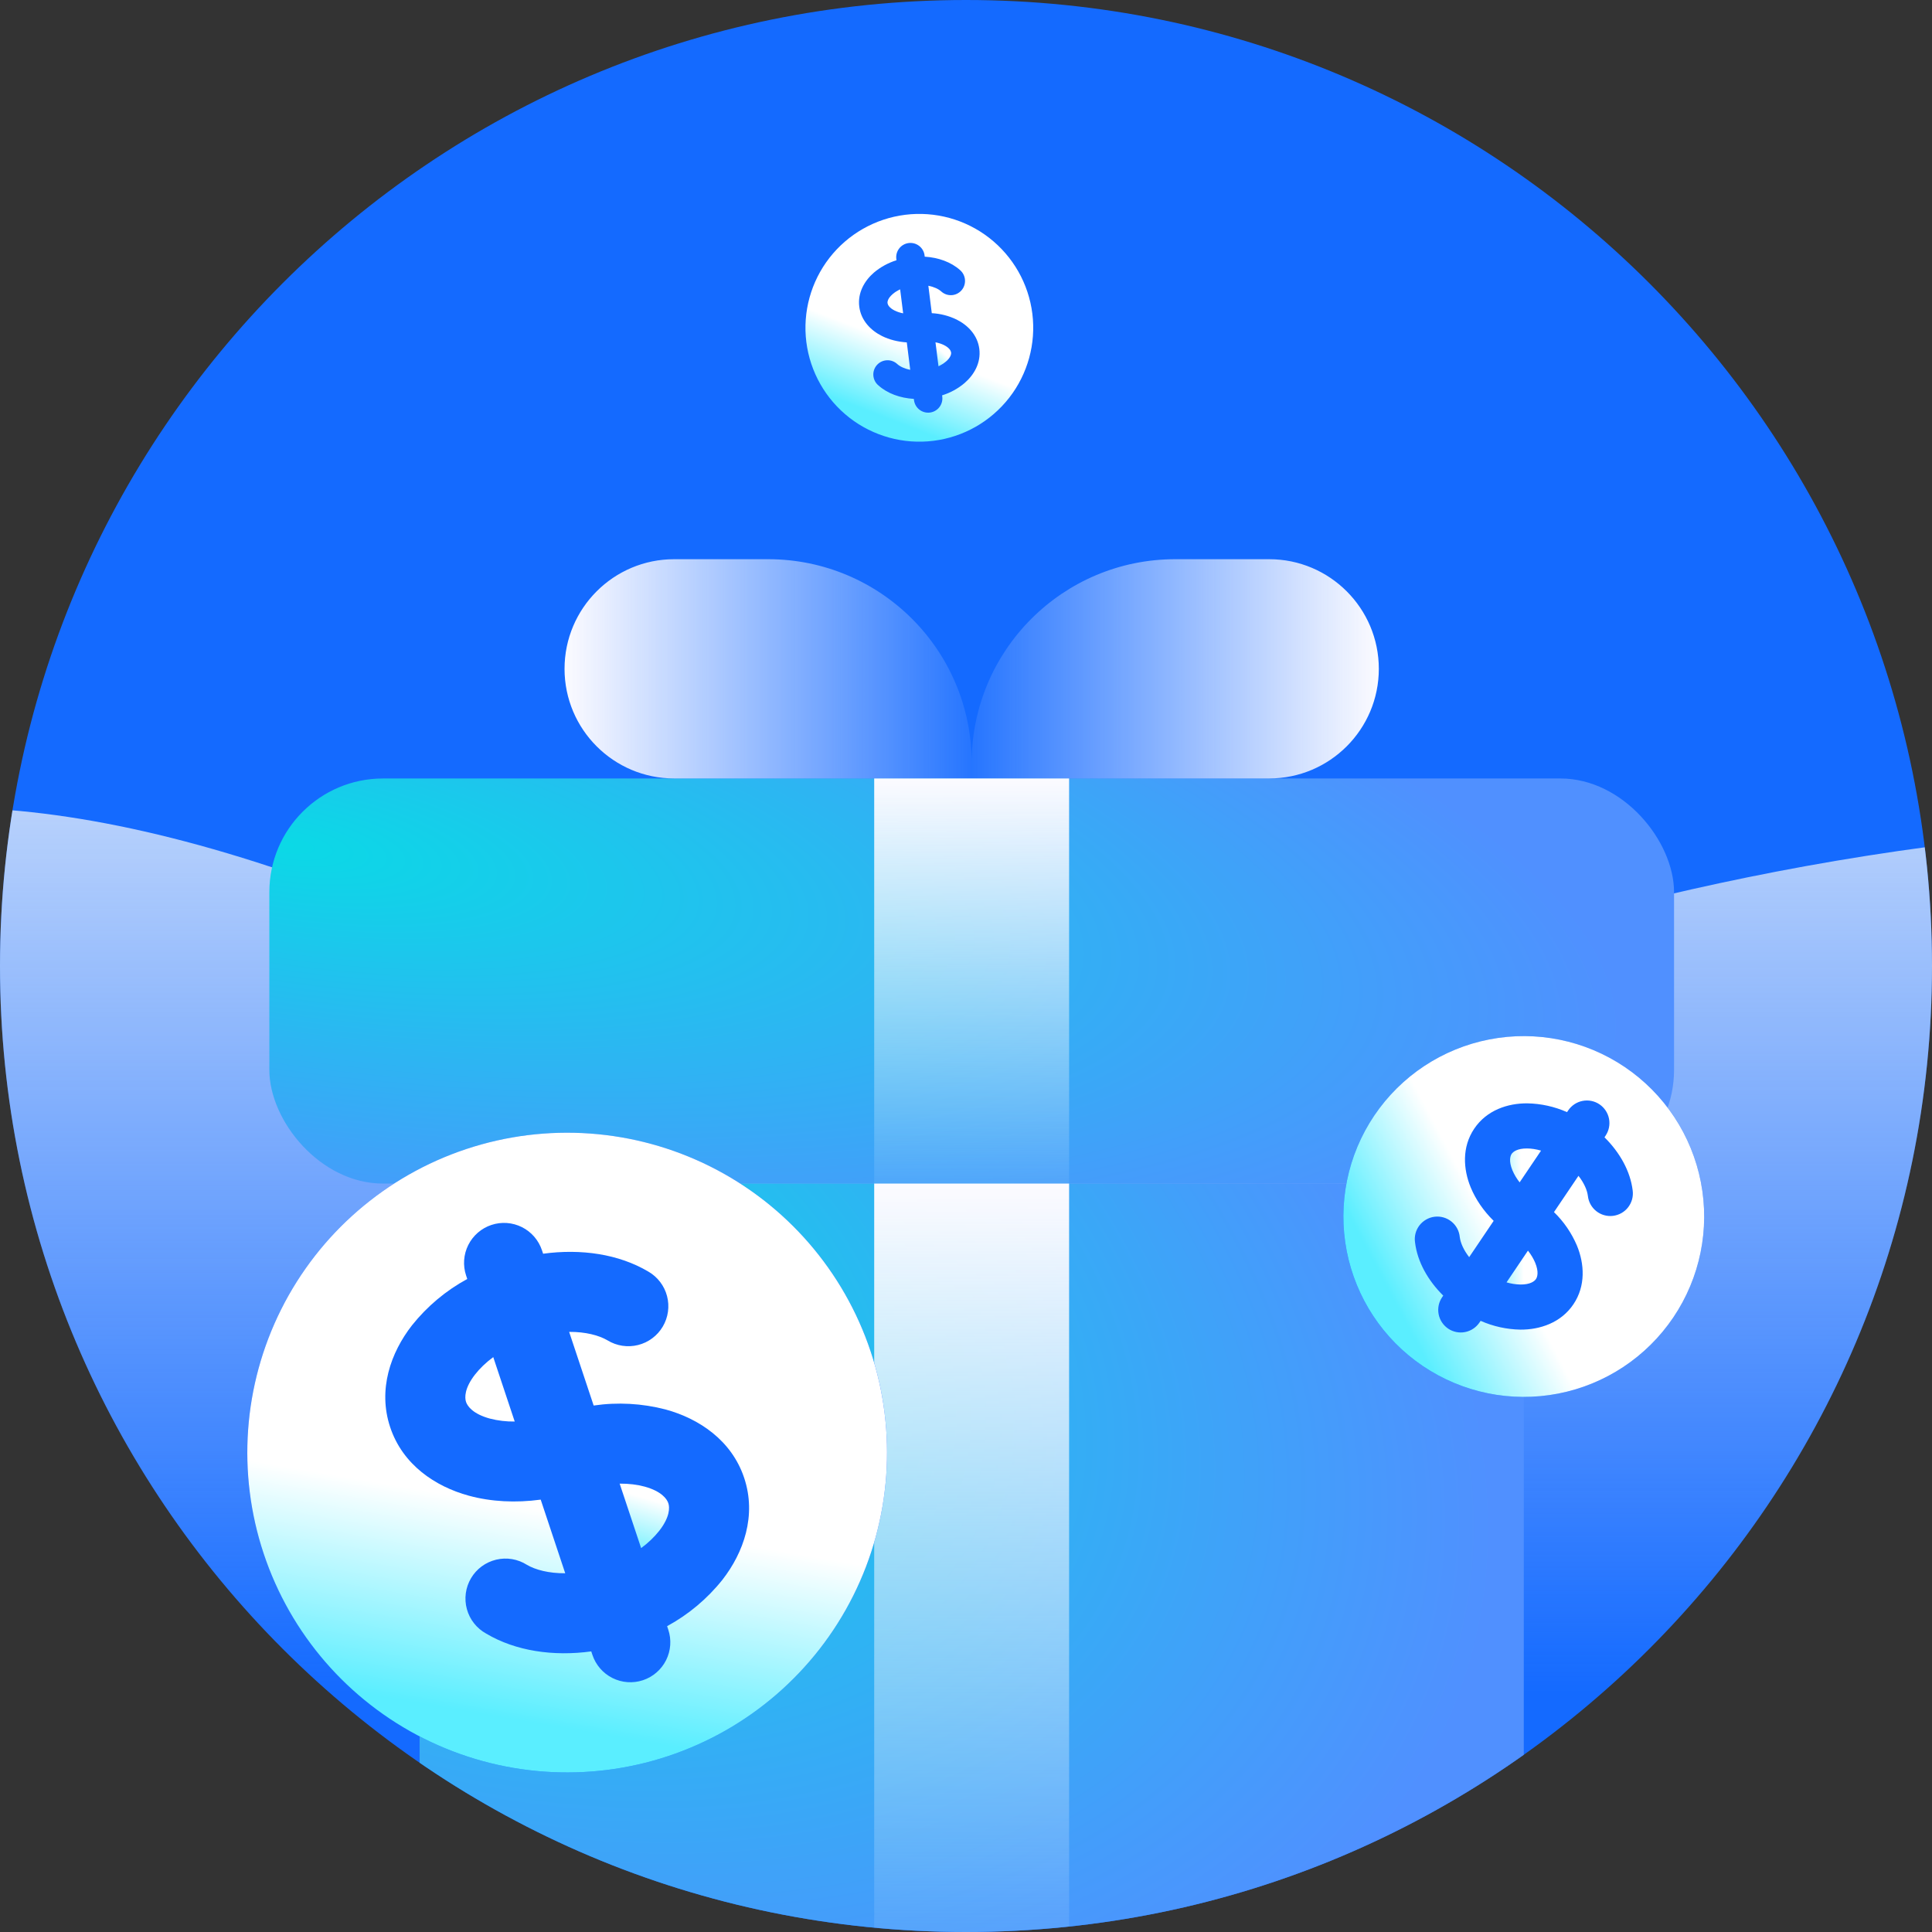 <?xml version="1.0"?>
<svg xmlns="http://www.w3.org/2000/svg" width="70" height="70" fill="none" viewBox="0 0 68 68">
 <rect x="0" y="0" width="68" height="68" fill="#333333" stroke="none"/>
 <defs>
  <clipPath id="clip0_633_15390">
   <path id="svg_1" fill="white" d="m0,34c0,-18.778 15.222,-34 34,-34c18.778,0 34,15.222 34,34c0,18.778 -15.222,34 -34,34c-18.778,0 -34,-15.222 -34,-34z"/>
  </clipPath>
  <linearGradient y2="1" x2="0.38" y1="-0.076" x1="0.38" id="paint0_linear_633_15390">
   <stop stop-color="#EAF1FB"/>
   <stop stop-opacity="0" stop-color="#EAF1FB" offset="1"/>
  </linearGradient>
  <radialGradient gradientTransform="matrix(77.953,11.965,-3.592,23.404,10.529,29.692)" gradientUnits="userSpaceOnUse" r="1" cy="0" cx="0" id="paint1_radial_633_15390">
   <stop stop-color="#DBD0FF"/>
   <stop stop-color="#0BD9E6" offset="0"/>
   <stop stop-color="#5090FF" offset="0.593"/>
  </radialGradient>
  <radialGradient gradientTransform="matrix(61.275,22.374,-14.433,39.527,15.594,45.945)" gradientUnits="userSpaceOnUse" r="1" cy="0" cx="0" id="paint2_radial_633_15390">
   <stop stop-color="#DBD0FF"/>
   <stop stop-color="#0BD9E6" offset="0"/>
   <stop stop-color="#5090FF" offset="0.593"/>
  </radialGradient>
  <linearGradient y2="0.5" x2="1.083" y1="0.5" x1="0" id="paint3_linear_633_15390">
   <stop stop-color="#FCFBFF"/>
   <stop stop-opacity="0" stop-color="#FCFBFF" offset="1"/>
  </linearGradient>
  <linearGradient y2="0.5" x2="1.083" y1="0.5" x1="0" id="paint4_linear_633_15390">
   <stop stop-color="#FCFBFF"/>
   <stop stop-opacity="0" stop-color="#FCFBFF" offset="1"/>
  </linearGradient>
  <linearGradient y2="0.5" x2="1.083" y1="0.5" x1="0" id="paint5_linear_633_15390">
   <stop stop-color="#FCFBFF"/>
   <stop stop-opacity="0" stop-color="#FCFBFF" offset="1"/>
  </linearGradient>
  <linearGradient y2="0.5" x2="-0.083" y1="0.5" x1="1" id="paint6_linear_633_15390">
   <stop stop-color="#FCFBFF"/>
   <stop stop-opacity="0" stop-color="#FCFBFF" offset="1"/>
  </linearGradient>
  <linearGradient y2="1.163" x2="0.655" y1="0.636" x1="0.745" id="paint7_linear_633_15390">
   <stop stop-color="white"/>
   <stop stop-color="#5AEEFF" offset="0.6"/>
  </linearGradient>
  <linearGradient y2="1.228" x2="0.54" y1="0.684" x1="0.714" id="paint8_linear_633_15390">
   <stop stop-color="white"/>
   <stop stop-color="#5AEEFF" offset="0.6"/>
  </linearGradient>
  <linearGradient y2="1.027" x2="0.069" y1="0.777" x1="0.541" id="paint9_linear_633_15390">
   <stop stop-color="white"/>
   <stop stop-color="#5AEEFF" offset="0.6"/>
  </linearGradient>
  <linearGradient y2="0.878" x2="-1.22" y1="0.732" x1="0.479" id="paint10_linear_633_15390">
   <stop stop-color="white"/>
   <stop stop-color="#5AEEFF" offset="0.6"/>
  </linearGradient>
  <linearGradient y2="1.18" x2="0.522" y1="0.682" x1="0.714" id="paint11_linear_633_15390">
   <stop stop-color="white"/>
   <stop stop-color="#5AEEFF" offset="0.6"/>
  </linearGradient>
  <linearGradient y2="1.138" x2="0.392" y1="0.699" x1="0.701" id="paint12_linear_633_15390">
   <stop stop-color="white"/>
   <stop stop-color="#5AEEFF" offset="0.6"/>
  </linearGradient>
 </defs>
 <g>
  <title>Layer 1</title>
  <g id="svg_2">
   <g id="svg_3" clip-path="url(#clip0_633_15390)">
    <path id="svg_4" fill="#146AFF" d="m0,34c0,-18.778 15.222,-34 34,-34c18.778,0 34,15.222 34,34c0,18.778 -15.222,34 -34,34c-18.778,0 -34,-15.222 -34,-34z"/>
    <path id="svg_5" fill="url(#paint0_linear_633_15390)" d="m-17.861,42.707c1.594,-8.209 7.615,-21.012 33.044,-10.029c26.495,10.029 29.973,-1.082 57.723,-3.421c16.596,-1.399 15.227,17.559 10.352,30.32l-107.759,0c0.262,-6.875 2.739,-13.253 6.64,-16.87z"/>
    <rect id="svg_6" fill="url(#paint1_radial_633_15390)" rx="4" height="14.258" width="49.441" y="27.4" x="9.48"/>
    <rect id="svg_7" fill="url(#paint2_radial_633_15390)" height="26.661" width="38.863" y="41.657" x="14.769"/>
    <rect transform="rotate(90 37.629 41.657)" id="svg_8" fill="url(#paint3_linear_633_15390)" height="6.86" width="26.661" y="41.657" x="37.629"/>
    <rect transform="rotate(90 37.629 27.4)" id="svg_9" fill="url(#paint4_linear_633_15390)" height="6.86" width="14.258" y="27.4" x="37.629"/>
    <path id="svg_10" fill="url(#paint5_linear_633_15390)" d="m19.87,23.541c0,-2.131 1.728,-3.859 3.859,-3.859l3.306,0c3.957,0 7.165,3.208 7.165,7.165l0,0.552l-10.471,0c-2.131,0 -3.859,-1.728 -3.859,-3.859z"/>
    <path id="svg_11" fill="url(#paint6_linear_633_15390)" d="m48.53,23.541c0,-2.131 -1.728,-3.859 -3.859,-3.859l-3.306,0c-3.957,0 -7.165,3.208 -7.165,7.165l0,0.552l10.471,0c2.131,0 3.859,-1.728 3.859,-3.859z"/>
    <path id="svg_12" fill="#146AFF" d="m23.519,61.808c2.833,-0.943 5.175,-2.973 6.512,-5.643c1.336,-2.67 1.557,-5.762 0.614,-8.595c-0.943,-2.833 -2.973,-5.175 -5.643,-6.512c-2.67,-1.336 -5.762,-1.557 -8.595,-0.614c-2.833,0.943 -5.175,2.973 -6.512,5.643c-1.336,2.67 -1.557,5.762 -0.614,8.595c0.943,2.833 2.973,5.175 5.643,6.512c2.67,1.336 5.762,1.557 8.595,0.614z" clip-rule="evenodd" fill-rule="evenodd"/>
    <path id="svg_13" fill="url(#paint7_linear_633_15390)" d="m23.519,61.808c2.833,-0.943 5.175,-2.973 6.512,-5.643c1.336,-2.67 1.557,-5.762 0.614,-8.595c-0.943,-2.833 -2.973,-5.175 -5.643,-6.512c-2.67,-1.336 -5.762,-1.557 -8.595,-0.614c-2.833,0.943 -5.175,2.973 -6.512,5.643c-1.336,2.67 -1.557,5.762 -0.614,8.595c0.943,2.833 2.973,5.175 5.643,6.512c2.67,1.336 5.762,1.557 8.595,0.614zm-4.444,-17.803c-0.118,-0.354 -0.372,-0.647 -0.705,-0.814c-0.334,-0.167 -0.72,-0.195 -1.074,-0.077c-0.354,0.118 -0.647,0.372 -0.814,0.705c-0.167,0.334 -0.195,0.72 -0.077,1.074l0.041,0.123c-0.75,0.407 -1.411,0.962 -1.944,1.629c-0.751,0.962 -1.21,2.264 -0.769,3.588c0.44,1.322 1.589,2.089 2.766,2.41c0.783,0.214 1.65,0.259 2.532,0.139l0.863,2.592c-0.579,0.004 -1.049,-0.121 -1.35,-0.298c-0.159,-0.101 -0.337,-0.169 -0.523,-0.2c-0.186,-0.031 -0.376,-0.024 -0.559,0.02c-0.183,0.044 -0.356,0.124 -0.508,0.236c-0.152,0.112 -0.279,0.253 -0.375,0.415c-0.096,0.162 -0.159,0.342 -0.184,0.529c-0.025,0.187 -0.013,0.377 0.037,0.559c0.05,0.182 0.135,0.352 0.252,0.5c0.117,0.148 0.262,0.271 0.427,0.362c1.039,0.617 2.365,0.809 3.699,0.627l0.041,0.123c0.118,0.354 0.372,0.647 0.705,0.814c0.334,0.167 0.72,0.195 1.074,0.077c0.354,-0.118 0.647,-0.372 0.814,-0.705c0.167,-0.334 0.195,-0.72 0.077,-1.074l-0.041,-0.123c0.75,-0.408 1.411,-0.962 1.944,-1.629c0.751,-0.962 1.21,-2.264 0.769,-3.588c-0.44,-1.322 -1.589,-2.089 -2.766,-2.41c-0.826,-0.215 -1.687,-0.263 -2.532,-0.139l-0.863,-2.592c0.579,-0.004 1.049,0.121 1.35,0.298c0.159,0.097 0.336,0.162 0.52,0.19c0.184,0.028 0.372,0.02 0.553,-0.025c0.181,-0.045 0.351,-0.125 0.501,-0.237c0.15,-0.111 0.276,-0.251 0.371,-0.412c0.095,-0.16 0.157,-0.338 0.183,-0.523c0.026,-0.185 0.015,-0.373 -0.033,-0.553c-0.047,-0.18 -0.13,-0.349 -0.244,-0.497c-0.113,-0.148 -0.255,-0.272 -0.417,-0.365c-1.04,-0.616 -2.365,-0.809 -3.7,-0.627l-0.041,-0.123z" clip-rule="evenodd" fill-rule="evenodd"/>
    <path id="svg_14" fill="url(#paint8_linear_633_15390)" d="m16.723,48.375c0.161,-0.206 0.375,-0.416 0.638,-0.609l0.755,2.267c-0.295,0.005 -0.59,-0.03 -0.876,-0.104c-0.592,-0.162 -0.786,-0.432 -0.837,-0.585c-0.051,-0.152 -0.058,-0.485 0.32,-0.97zm5.842,6.111l-0.755,-2.267c0.325,-0.003 0.623,0.036 0.876,0.104c0.594,0.163 0.786,0.432 0.837,0.585c0.051,0.152 0.058,0.485 -0.319,0.97c-0.184,0.231 -0.399,0.436 -0.638,0.609z"/>
    <path id="svg_15" fill="#146AFF" d="m50.08,48.08c1.396,0.942 3.109,1.291 4.762,0.97c1.653,-0.321 3.111,-1.285 4.053,-2.681c0.942,-1.396 1.291,-3.109 0.97,-4.762c-0.321,-1.653 -1.285,-3.111 -2.681,-4.053c-1.396,-0.942 -3.109,-1.291 -4.762,-0.97c-1.653,0.321 -3.111,1.285 -4.053,2.681c-0.942,1.396 -1.291,3.109 -0.97,4.762c0.321,1.653 1.285,3.111 2.681,4.053z" clip-rule="evenodd" fill-rule="evenodd"/>
    <path id="svg_16" fill="url(#paint9_linear_633_15390)" d="m50.08,48.08c1.396,0.942 3.109,1.291 4.762,0.97c1.653,-0.321 3.111,-1.285 4.053,-2.681c0.942,-1.396 1.291,-3.109 0.97,-4.762c-0.321,-1.653 -1.285,-3.111 -2.681,-4.053c-1.396,-0.942 -3.109,-1.291 -4.762,-0.97c-1.653,0.321 -3.111,1.285 -4.053,2.681c-0.942,1.396 -1.291,3.109 -0.97,4.762c0.321,1.653 1.285,3.111 2.681,4.053zm6.431,-8.109c0.118,-0.174 0.161,-0.389 0.121,-0.595c-0.04,-0.207 -0.161,-0.389 -0.335,-0.507c-0.174,-0.118 -0.389,-0.161 -0.595,-0.121c-0.207,0.04 -0.389,0.161 -0.507,0.335l-0.041,0.06c-0.44,-0.195 -0.915,-0.3 -1.397,-0.309c-0.688,-0.005 -1.428,0.238 -1.868,0.89c-0.44,0.651 -0.388,1.429 -0.126,2.066c0.174,0.424 0.451,0.827 0.809,1.18l-0.862,1.277c-0.201,-0.257 -0.307,-0.511 -0.331,-0.706c-0.01,-0.106 -0.04,-0.209 -0.09,-0.302c-0.05,-0.094 -0.118,-0.176 -0.201,-0.243c-0.083,-0.067 -0.178,-0.116 -0.28,-0.146c-0.102,-0.029 -0.209,-0.038 -0.315,-0.025c-0.105,0.013 -0.207,0.047 -0.299,0.1c-0.092,0.053 -0.173,0.124 -0.237,0.208c-0.064,0.085 -0.111,0.181 -0.137,0.284c-0.026,0.103 -0.031,0.21 -0.015,0.315c0.082,0.676 0.452,1.335 0.992,1.869l-0.041,0.06c-0.118,0.174 -0.161,0.389 -0.121,0.595c0.04,0.207 0.161,0.389 0.335,0.507c0.174,0.118 0.389,0.161 0.595,0.121c0.207,-0.04 0.389,-0.161 0.507,-0.335l0.041,-0.06c0.44,0.195 0.915,0.3 1.397,0.309c0.688,0.005 1.428,-0.238 1.868,-0.89c0.44,-0.651 0.388,-1.429 0.126,-2.066c-0.188,-0.443 -0.463,-0.845 -0.809,-1.18l0.862,-1.277c0.201,0.257 0.307,0.51 0.331,0.706c0.011,0.105 0.043,0.206 0.094,0.298c0.051,0.092 0.119,0.173 0.202,0.239c0.082,0.065 0.177,0.114 0.278,0.142c0.101,0.029 0.207,0.037 0.311,0.024c0.104,-0.013 0.205,-0.046 0.297,-0.098c0.091,-0.052 0.172,-0.121 0.236,-0.205c0.064,-0.083 0.111,-0.178 0.139,-0.28c0.027,-0.102 0.034,-0.208 0.02,-0.312c-0.082,-0.677 -0.452,-1.335 -0.992,-1.87l0.041,-0.06z" clip-rule="evenodd" fill-rule="evenodd"/>
    <path id="svg_17" fill="url(#paint10_linear_633_15390)" d="m53.748,40.422c0.148,0.001 0.315,0.025 0.492,0.076l-0.754,1.117c-0.104,-0.13 -0.19,-0.274 -0.255,-0.427c-0.131,-0.32 -0.077,-0.5 -0.026,-0.575c0.051,-0.075 0.197,-0.193 0.543,-0.191zm-0.723,4.713l0.754,-1.117c0.113,0.144 0.198,0.291 0.255,0.427c0.132,0.322 0.077,0.5 0.026,0.575c-0.051,0.075 -0.197,0.193 -0.543,0.191c-0.167,-0.003 -0.332,-0.029 -0.492,-0.076z"/>
    <path id="svg_18" fill="#146AFF" d="m32.855,15.515c1.055,-0.132 2.014,-0.678 2.667,-1.517c0.652,-0.839 0.945,-1.904 0.813,-2.958c-0.132,-1.055 -0.678,-2.014 -1.517,-2.667c-0.839,-0.652 -1.904,-0.945 -2.958,-0.813c-1.055,0.132 -2.014,0.678 -2.667,1.517c-0.652,0.839 -0.945,1.904 -0.813,2.958c0.132,1.055 0.678,2.014 1.517,2.667c0.839,0.652 1.904,0.945 2.958,0.813z" clip-rule="evenodd" fill-rule="evenodd"/>
    <path id="svg_19" fill="url(#paint11_linear_633_15390)" d="m32.855,15.515c1.055,-0.132 2.014,-0.678 2.667,-1.517c0.652,-0.839 0.945,-1.904 0.813,-2.958c-0.132,-1.055 -0.678,-2.014 -1.517,-2.667c-0.839,-0.652 -1.904,-0.945 -2.958,-0.813c-1.055,0.132 -2.014,0.678 -2.667,1.517c-0.652,0.839 -0.945,1.904 -0.813,2.958c0.132,1.055 0.678,2.014 1.517,2.667c0.839,0.652 1.904,0.945 2.958,0.813zm-0.313,-6.526c-0.017,-0.132 -0.085,-0.252 -0.19,-0.333c-0.105,-0.082 -0.238,-0.118 -0.37,-0.102c-0.132,0.017 -0.252,0.085 -0.333,0.19c-0.082,0.105 -0.118,0.238 -0.102,0.37l0.006,0.046c-0.29,0.09 -0.56,0.237 -0.792,0.433c-0.329,0.284 -0.58,0.707 -0.518,1.199c0.062,0.492 0.409,0.84 0.798,1.034c0.259,0.129 0.558,0.205 0.875,0.225l0.121,0.965c-0.202,-0.039 -0.358,-0.115 -0.451,-0.198c-0.049,-0.046 -0.106,-0.083 -0.169,-0.106c-0.063,-0.024 -0.13,-0.035 -0.197,-0.032c-0.067,0.003 -0.133,0.019 -0.194,0.047c-0.061,0.029 -0.115,0.069 -0.16,0.119c-0.045,0.05 -0.079,0.108 -0.101,0.172c-0.022,0.064 -0.031,0.131 -0.026,0.198c0.005,0.067 0.023,0.132 0.053,0.192c0.03,0.06 0.072,0.113 0.124,0.156c0.32,0.288 0.769,0.447 1.248,0.476l0.006,0.046c0.017,0.132 0.085,0.252 0.19,0.333c0.105,0.082 0.238,0.118 0.37,0.102c0.132,-0.017 0.252,-0.085 0.333,-0.19c0.082,-0.105 0.118,-0.238 0.102,-0.37l-0.006,-0.046c0.29,-0.09 0.56,-0.237 0.792,-0.434c0.329,-0.284 0.58,-0.706 0.518,-1.199c-0.062,-0.492 -0.409,-0.84 -0.798,-1.034c-0.274,-0.133 -0.571,-0.209 -0.875,-0.225l-0.121,-0.965c0.202,0.039 0.358,0.115 0.451,0.198c0.049,0.045 0.106,0.08 0.168,0.103c0.062,0.023 0.129,0.033 0.195,0.03c0.066,-0.003 0.131,-0.019 0.191,-0.048c0.06,-0.028 0.114,-0.069 0.158,-0.118c0.044,-0.049 0.079,-0.107 0.1,-0.17c0.022,-0.063 0.031,-0.129 0.027,-0.195c-0.004,-0.066 -0.021,-0.131 -0.05,-0.191c-0.029,-0.06 -0.07,-0.113 -0.12,-0.157c-0.32,-0.288 -0.77,-0.447 -1.248,-0.476l-0.006,-0.046z" clip-rule="evenodd" fill-rule="evenodd"/>
    <path id="svg_20" fill="url(#paint12_linear_633_15390)" d="m31.417,10.352c0.071,-0.061 0.16,-0.119 0.265,-0.168l0.106,0.844c-0.103,-0.019 -0.204,-0.051 -0.298,-0.097c-0.196,-0.098 -0.244,-0.206 -0.252,-0.262c-0.007,-0.057 0.014,-0.173 0.179,-0.316zm1.615,2.54l-0.106,-0.844c0.114,0.022 0.215,0.056 0.298,0.097c0.196,0.098 0.244,0.206 0.252,0.262c0.007,0.057 -0.014,0.173 -0.179,0.316c-0.08,0.068 -0.17,0.124 -0.265,0.168z"/>
   </g>
  </g>
 </g>
</svg>
